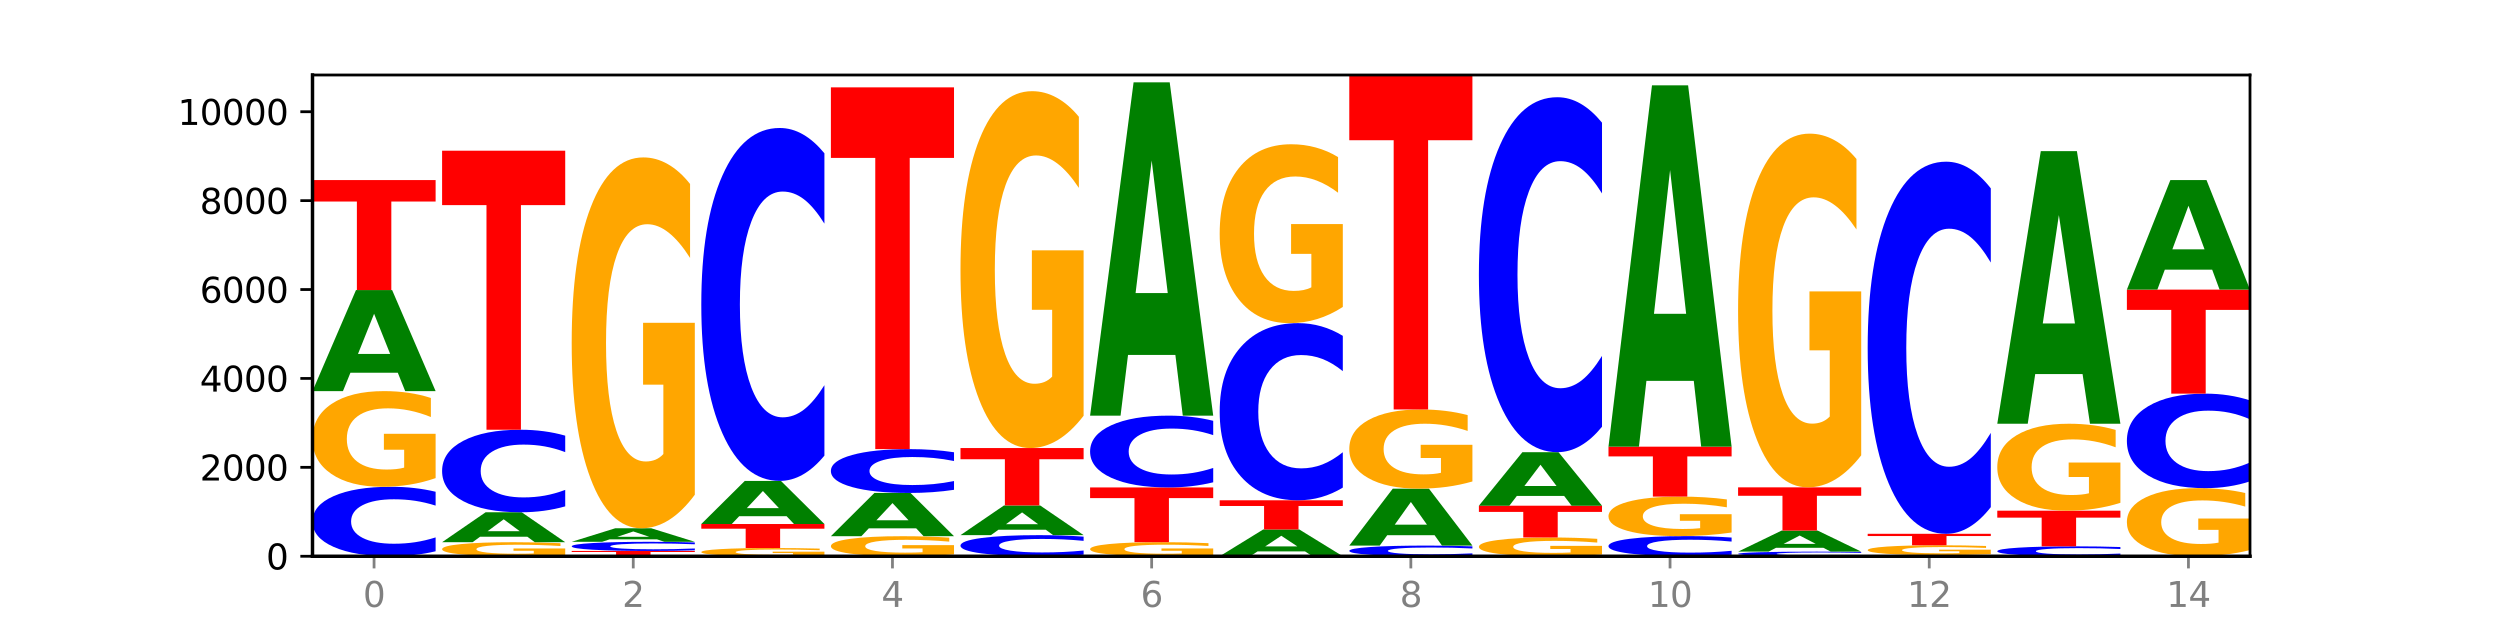 <?xml version="1.0" encoding="utf-8" standalone="no"?>
<!DOCTYPE svg PUBLIC "-//W3C//DTD SVG 1.1//EN"
  "http://www.w3.org/Graphics/SVG/1.1/DTD/svg11.dtd">
<svg xmlns:xlink="http://www.w3.org/1999/xlink" width="720pt" height="180pt" viewBox="0 0 720 180" xmlns="http://www.w3.org/2000/svg" version="1.1">
 <defs>
  <style type="text/css">*{stroke-linejoin: round; stroke-linecap: butt}</style>
 </defs>
 <g id="figure_1">
  <g id="patch_1">
   <path d="M 0 180 
L 720 180 
L 720 0 
L 0 0 
z
" style="fill: #ffffff"/>
  </g>
  <g id="axes_1">
   <g id="patch_2">
    <path d="M 90 160.2 
L 648 160.2 
L 648 21.6 
L 90 21.6 
z
" style="fill: #ffffff"/>
   </g>
   <g id="line2d_1">
    <path d="M 90 160.2 
L 648 160.2 
" clip-path="url(#p0df0dda890)" style="fill: none; stroke: #000000; stroke-width: 0.5; stroke-linecap: square"/>
   </g>
   <g id="patch_3">
    <path d="M 125.458 158.766 
Q 122.492 159.477 119.285 159.836 
Q 116.078 160.2 112.585 160.2 
Q 102.168 160.2 96.084 157.505 
Q 90 154.81 90 150.201 
Q 90 145.576 96.084 142.885 
Q 102.168 140.19 112.585 140.19 
Q 116.078 140.19 119.285 140.553 
Q 122.492 140.913 125.458 141.624 
L 125.458 145.613 
Q 122.465 144.67 119.562 144.232 
Q 116.658 143.794 113.451 143.794 
Q 107.698 143.794 104.401 145.501 
Q 101.114 147.204 101.114 150.201 
Q 101.114 153.185 104.401 154.893 
Q 107.698 156.596 113.451 156.596 
Q 116.658 156.596 119.562 156.157 
Q 122.465 155.715 125.458 154.773 
L 125.458 158.766 
z
" clip-path="url(#p0df0dda890)" style="fill: #0000ff"/>
   </g>
   <g id="patch_4">
    <path d="M 125.458 137.697 
Q 121.882 138.943 118.036 139.569 
Q 114.19 140.19 110.089 140.19 
Q 100.823 140.19 95.412 136.479 
Q 90 132.768 90 126.423 
Q 90 120.003 95.507 116.321 
Q 101.022 112.639 110.614 112.639 
Q 114.309 112.639 117.694 113.139 
Q 121.088 113.635 124.091 114.614 
L 124.091 120.105 
Q 120.992 118.848 117.925 118.227 
Q 114.857 117.601 111.774 117.601 
Q 106.068 117.601 102.977 119.889 
Q 99.886 122.171 99.886 126.423 
Q 99.886 130.634 102.866 132.933 
Q 105.846 135.227 111.329 135.227 
Q 112.823 135.227 114.102 135.096 
Q 115.382 134.959 116.399 134.675 
L 116.399 129.519 
L 110.558 129.519 
L 110.558 124.926 
L 125.458 124.926 
L 125.458 137.697 
z
" clip-path="url(#p0df0dda890)" style="fill: #ffa600"/>
   </g>
   <g id="patch_5">
    <path d="M 114.562 107.338 
L 100.925 107.338 
L 98.772 112.639 
L 90 112.639 
L 102.527 83.539 
L 112.931 83.539 
L 125.458 112.639 
L 116.693 112.639 
L 114.562 107.338 
z
M 103.1 101.937 
L 112.365 101.937 
L 107.74 90.361 
L 103.1 101.937 
z
" clip-path="url(#p0df0dda890)" style="fill: #008000"/>
   </g>
   <g id="patch_6">
    <path d="M 90 51.852 
L 125.458 51.852 
L 125.458 58.032 
L 112.701 58.032 
L 112.701 83.539 
L 102.781 83.539 
L 102.781 58.032 
L 90 58.032 
L 90 51.852 
z
" clip-path="url(#p0df0dda890)" style="fill: #ff0000"/>
   </g>
   <g id="patch_7">
    <path d="M 162.783 159.834 
Q 159.207 160.017 155.36 160.109 
Q 151.514 160.2 147.414 160.2 
Q 138.148 160.2 132.736 159.655 
Q 127.324 159.11 127.324 158.178 
Q 127.324 157.236 132.831 156.695 
Q 138.346 156.154 147.938 156.154 
Q 151.633 156.154 155.019 156.228 
Q 158.412 156.301 161.416 156.444 
L 161.416 157.251 
Q 158.317 157.066 155.249 156.975 
Q 152.182 156.883 149.098 156.883 
Q 143.393 156.883 140.301 157.219 
Q 137.21 157.554 137.21 158.178 
Q 137.21 158.797 140.19 159.134 
Q 143.17 159.471 148.653 159.471 
Q 150.147 159.471 151.427 159.452 
Q 152.706 159.432 153.723 159.39 
L 153.723 158.633 
L 147.883 158.633 
L 147.883 157.959 
L 162.783 157.959 
L 162.783 159.834 
z
" clip-path="url(#p0df0dda890)" style="fill: #ffa600"/>
   </g>
   <g id="patch_8">
    <path d="M 151.886 154.585 
L 138.25 154.585 
L 136.097 156.154 
L 127.324 156.154 
L 139.852 147.538 
L 150.255 147.538 
L 162.783 156.154 
L 154.018 156.154 
L 151.886 154.585 
z
M 140.425 152.986 
L 149.69 152.986 
L 145.064 149.558 
L 140.425 152.986 
z
" clip-path="url(#p0df0dda890)" style="fill: #008000"/>
   </g>
   <g id="patch_9">
    <path d="M 162.783 145.834 
Q 159.817 146.679 156.609 147.106 
Q 153.402 147.538 149.909 147.538 
Q 139.492 147.538 133.408 144.336 
Q 127.324 141.134 127.324 135.659 
Q 127.324 130.163 133.408 126.966 
Q 139.492 123.764 149.909 123.764 
Q 153.402 123.764 156.609 124.196 
Q 159.817 124.623 162.783 125.468 
L 162.783 130.207 
Q 159.79 129.088 156.886 128.567 
Q 153.983 128.046 150.776 128.046 
Q 145.022 128.046 141.726 130.075 
Q 138.438 132.098 138.438 135.659 
Q 138.438 139.204 141.726 141.233 
Q 145.022 143.256 150.776 143.256 
Q 153.983 143.256 156.886 142.735 
Q 159.79 142.21 162.783 141.09 
L 162.783 145.834 
z
" clip-path="url(#p0df0dda890)" style="fill: #0000ff"/>
   </g>
   <g id="patch_10">
    <path d="M 127.324 43.403 
L 162.783 43.403 
L 162.783 59.075 
L 150.026 59.075 
L 150.026 123.764 
L 140.106 123.764 
L 140.106 59.075 
L 127.324 59.075 
L 127.324 43.403 
z
" clip-path="url(#p0df0dda890)" style="fill: #ff0000"/>
   </g>
   <g id="patch_11">
    <path d="M 164.649 158.677 
L 200.107 158.677 
L 200.107 158.974 
L 187.35 158.974 
L 187.35 160.2 
L 177.43 160.2 
L 177.43 158.974 
L 164.649 158.974 
L 164.649 158.677 
z
" clip-path="url(#p0df0dda890)" style="fill: #ff0000"/>
   </g>
   <g id="patch_12">
    <path d="M 200.107 158.487 
Q 197.141 158.581 193.934 158.629 
Q 190.727 158.677 187.233 158.677 
Q 176.817 158.677 170.733 158.321 
Q 164.649 157.966 164.649 157.359 
Q 164.649 156.749 170.733 156.394 
Q 176.817 156.039 187.233 156.039 
Q 190.727 156.039 193.934 156.087 
Q 197.141 156.135 200.107 156.228 
L 200.107 156.754 
Q 197.114 156.63 194.211 156.572 
Q 191.307 156.514 188.1 156.514 
Q 182.347 156.514 179.05 156.739 
Q 175.762 156.964 175.762 157.359 
Q 175.762 157.752 179.05 157.977 
Q 182.347 158.201 188.1 158.201 
Q 191.307 158.201 194.211 158.144 
Q 197.114 158.085 200.107 157.961 
L 200.107 158.487 
z
" clip-path="url(#p0df0dda890)" style="fill: #0000ff"/>
   </g>
   <g id="patch_13">
    <path d="M 189.211 155.33 
L 175.574 155.33 
L 173.421 156.039 
L 164.649 156.039 
L 177.176 152.147 
L 187.58 152.147 
L 200.107 156.039 
L 191.342 156.039 
L 189.211 155.33 
z
M 177.749 154.608 
L 187.014 154.608 
L 182.389 153.06 
L 177.749 154.608 
z
" clip-path="url(#p0df0dda890)" style="fill: #008000"/>
   </g>
   <g id="patch_14">
    <path d="M 200.107 142.483 
Q 196.531 147.315 192.685 149.742 
Q 188.839 152.147 184.738 152.147 
Q 175.472 152.147 170.061 137.762 
Q 164.649 123.376 164.649 98.775 
Q 164.649 73.887 170.156 59.611 
Q 175.671 45.336 185.263 45.336 
Q 188.958 45.336 192.343 47.277 
Q 195.736 49.197 198.74 52.992 
L 198.74 74.284 
Q 195.641 69.408 192.574 67.003 
Q 189.506 64.576 186.423 64.576 
Q 180.717 64.576 177.626 73.445 
Q 174.535 82.293 174.535 98.775 
Q 174.535 115.102 177.515 124.016 
Q 180.495 132.907 185.978 132.907 
Q 187.472 132.907 188.751 132.4 
Q 190.031 131.87 191.048 130.767 
L 191.048 110.777 
L 185.207 110.777 
L 185.207 92.972 
L 200.107 92.972 
L 200.107 142.483 
z
" clip-path="url(#p0df0dda890)" style="fill: #ffa600"/>
   </g>
   <g id="patch_15">
    <path d="M 237.431 159.986 
Q 233.855 160.093 230.009 160.147 
Q 226.163 160.2 222.063 160.2 
Q 212.797 160.2 207.385 159.881 
Q 201.973 159.562 201.973 159.017 
Q 201.973 158.465 207.48 158.148 
Q 212.995 157.832 222.587 157.832 
Q 226.282 157.832 229.668 157.875 
Q 233.061 157.917 236.065 158.001 
L 236.065 158.473 
Q 232.965 158.365 229.898 158.312 
Q 226.831 158.258 223.747 158.258 
Q 218.041 158.258 214.95 158.455 
Q 211.859 158.651 211.859 159.017 
Q 211.859 159.379 214.839 159.576 
Q 217.819 159.773 223.302 159.773 
Q 224.796 159.773 226.076 159.762 
Q 227.355 159.75 228.372 159.726 
L 228.372 159.283 
L 222.531 159.283 
L 222.531 158.888 
L 237.431 158.888 
L 237.431 159.986 
z
" clip-path="url(#p0df0dda890)" style="fill: #ffa600"/>
   </g>
   <g id="patch_16">
    <path d="M 201.973 150.918 
L 237.431 150.918 
L 237.431 152.266 
L 224.675 152.266 
L 224.675 157.832 
L 214.755 157.832 
L 214.755 152.266 
L 201.973 152.266 
L 201.973 150.918 
z
" clip-path="url(#p0df0dda890)" style="fill: #ff0000"/>
   </g>
   <g id="patch_17">
    <path d="M 226.535 148.656 
L 212.899 148.656 
L 210.745 150.918 
L 201.973 150.918 
L 214.501 138.5 
L 224.904 138.5 
L 237.431 150.918 
L 228.667 150.918 
L 226.535 148.656 
z
M 215.073 146.351 
L 224.339 146.351 
L 219.713 141.411 
L 215.073 146.351 
z
" clip-path="url(#p0df0dda890)" style="fill: #008000"/>
   </g>
   <g id="patch_18">
    <path d="M 237.431 131.214 
Q 234.465 134.826 231.258 136.652 
Q 228.051 138.5 224.558 138.5 
Q 214.141 138.5 208.057 124.811 
Q 201.973 111.122 201.973 87.712 
Q 201.973 64.218 208.057 50.55 
Q 214.141 36.861 224.558 36.861 
Q 228.051 36.861 231.258 38.708 
Q 234.465 40.535 237.431 44.146 
L 237.431 64.407 
Q 234.439 59.62 231.535 57.394 
Q 228.632 55.169 225.424 55.169 
Q 219.671 55.169 216.375 63.84 
Q 213.087 72.49 213.087 87.712 
Q 213.087 102.87 216.375 111.542 
Q 219.671 120.192 225.424 120.192 
Q 228.632 120.192 231.535 117.966 
Q 234.439 115.72 237.431 110.933 
L 237.431 131.214 
z
" clip-path="url(#p0df0dda890)" style="fill: #0000ff"/>
   </g>
   <g id="patch_19">
    <path d="M 274.756 159.678 
Q 271.18 159.939 267.334 160.07 
Q 263.487 160.2 259.387 160.2 
Q 250.121 160.2 244.709 159.422 
Q 239.298 158.645 239.298 157.315 
Q 239.298 155.969 244.805 155.198 
Q 250.32 154.426 259.911 154.426 
Q 263.607 154.426 266.992 154.531 
Q 270.385 154.635 273.389 154.84 
L 273.389 155.991 
Q 270.29 155.727 267.222 155.597 
Q 264.155 155.466 261.072 155.466 
Q 255.366 155.466 252.275 155.946 
Q 249.183 156.424 249.183 157.315 
Q 249.183 158.197 252.163 158.679 
Q 255.143 159.16 260.627 159.16 
Q 262.121 159.16 263.4 159.133 
Q 264.679 159.104 265.697 159.044 
L 265.697 157.964 
L 259.856 157.964 
L 259.856 157.001 
L 274.756 157.001 
L 274.756 159.678 
z
" clip-path="url(#p0df0dda890)" style="fill: #ffa600"/>
   </g>
   <g id="patch_20">
    <path d="M 263.86 152.157 
L 250.223 152.157 
L 248.07 154.426 
L 239.298 154.426 
L 251.825 141.969 
L 262.228 141.969 
L 274.756 154.426 
L 265.991 154.426 
L 263.86 152.157 
z
M 252.398 149.845 
L 261.663 149.845 
L 257.038 144.89 
L 252.398 149.845 
z
" clip-path="url(#p0df0dda890)" style="fill: #008000"/>
   </g>
   <g id="patch_21">
    <path d="M 274.756 141.064 
Q 271.79 141.513 268.583 141.74 
Q 265.375 141.969 261.882 141.969 
Q 251.465 141.969 245.382 140.269 
Q 239.298 138.569 239.298 135.661 
Q 239.298 132.744 245.382 131.046 
Q 251.465 129.346 261.882 129.346 
Q 265.375 129.346 268.583 129.575 
Q 271.79 129.802 274.756 130.251 
L 274.756 132.767 
Q 271.763 132.173 268.86 131.896 
Q 265.956 131.62 262.749 131.62 
Q 256.995 131.62 253.699 132.697 
Q 250.411 133.771 250.411 135.661 
Q 250.411 137.544 253.699 138.621 
Q 256.995 139.695 262.749 139.695 
Q 265.956 139.695 268.86 139.419 
Q 271.763 139.14 274.756 138.545 
L 274.756 141.064 
z
" clip-path="url(#p0df0dda890)" style="fill: #0000ff"/>
   </g>
   <g id="patch_22">
    <path d="M 239.298 25.159 
L 274.756 25.159 
L 274.756 45.478 
L 261.999 45.478 
L 261.999 129.346 
L 252.079 129.346 
L 252.079 45.478 
L 239.298 45.478 
L 239.298 25.159 
z
" clip-path="url(#p0df0dda890)" style="fill: #ff0000"/>
   </g>
   <g id="patch_23">
    <path d="M 312.08 159.764 
Q 309.114 159.98 305.907 160.089 
Q 302.7 160.2 299.207 160.2 
Q 288.79 160.2 282.706 159.381 
Q 276.622 158.562 276.622 157.161 
Q 276.622 155.756 282.706 154.938 
Q 288.79 154.119 299.207 154.119 
Q 302.7 154.119 305.907 154.229 
Q 309.114 154.339 312.08 154.555 
L 312.08 155.767 
Q 309.087 155.481 306.184 155.347 
Q 303.28 155.214 300.073 155.214 
Q 294.32 155.214 291.023 155.733 
Q 287.736 156.251 287.736 157.161 
Q 287.736 158.068 291.023 158.587 
Q 294.32 159.105 300.073 159.105 
Q 303.28 159.105 306.184 158.971 
Q 309.087 158.837 312.08 158.551 
L 312.08 159.764 
z
" clip-path="url(#p0df0dda890)" style="fill: #0000ff"/>
   </g>
   <g id="patch_24">
    <path d="M 301.184 152.561 
L 287.547 152.561 
L 285.394 154.119 
L 276.622 154.119 
L 289.15 145.567 
L 299.553 145.567 
L 312.08 154.119 
L 303.315 154.119 
L 301.184 152.561 
z
M 289.722 150.974 
L 298.987 150.974 
L 294.362 147.572 
L 289.722 150.974 
z
" clip-path="url(#p0df0dda890)" style="fill: #008000"/>
   </g>
   <g id="patch_25">
    <path d="M 276.622 129.039 
L 312.08 129.039 
L 312.08 132.262 
L 299.324 132.262 
L 299.324 145.567 
L 289.404 145.567 
L 289.404 132.262 
L 276.622 132.262 
L 276.622 129.039 
z
" clip-path="url(#p0df0dda890)" style="fill: #ff0000"/>
   </g>
   <g id="patch_26">
    <path d="M 312.08 119.74 
Q 308.504 124.389 304.658 126.725 
Q 300.812 129.039 296.711 129.039 
Q 287.445 129.039 282.034 115.196 
Q 276.622 101.354 276.622 77.681 
Q 276.622 53.733 282.129 39.996 
Q 287.644 26.26 297.236 26.26 
Q 300.931 26.26 304.316 28.128 
Q 307.71 29.976 310.713 33.627 
L 310.713 54.115 
Q 307.614 49.423 304.547 47.109 
Q 301.479 44.773 298.396 44.773 
Q 292.69 44.773 289.599 53.308 
Q 286.508 61.822 286.508 77.681 
Q 286.508 93.392 289.488 101.969 
Q 292.468 110.525 297.951 110.525 
Q 299.445 110.525 300.724 110.037 
Q 302.004 109.528 303.021 108.466 
L 303.021 89.231 
L 297.18 89.231 
L 297.18 72.098 
L 312.08 72.098 
L 312.08 119.74 
z
" clip-path="url(#p0df0dda890)" style="fill: #ffa600"/>
   </g>
   <g id="patch_27">
    <path d="M 349.405 159.833 
Q 345.829 160.016 341.982 160.109 
Q 338.136 160.2 334.036 160.2 
Q 324.77 160.2 319.358 159.653 
Q 313.946 159.107 313.946 158.172 
Q 313.946 157.226 319.454 156.684 
Q 324.969 156.142 334.56 156.142 
Q 338.255 156.142 341.641 156.215 
Q 345.034 156.288 348.038 156.433 
L 348.038 157.242 
Q 344.939 157.056 341.871 156.965 
Q 338.804 156.873 335.72 156.873 
Q 330.015 156.873 326.923 157.21 
Q 323.832 157.546 323.832 158.172 
Q 323.832 158.792 326.812 159.131 
Q 329.792 159.469 335.275 159.469 
Q 336.769 159.469 338.049 159.45 
Q 339.328 159.43 340.345 159.388 
L 340.345 158.628 
L 334.505 158.628 
L 334.505 157.952 
L 349.405 157.952 
L 349.405 159.833 
z
" clip-path="url(#p0df0dda890)" style="fill: #ffa600"/>
   </g>
   <g id="patch_28">
    <path d="M 313.946 140.382 
L 349.405 140.382 
L 349.405 143.455 
L 336.648 143.455 
L 336.648 156.142 
L 326.728 156.142 
L 326.728 143.455 
L 313.946 143.455 
L 313.946 140.382 
z
" clip-path="url(#p0df0dda890)" style="fill: #ff0000"/>
   </g>
   <g id="patch_29">
    <path d="M 349.405 138.9 
Q 346.439 139.634 343.231 140.006 
Q 340.024 140.382 336.531 140.382 
Q 326.114 140.382 320.03 137.597 
Q 313.946 134.812 313.946 130.05 
Q 313.946 125.271 320.03 122.49 
Q 326.114 119.706 336.531 119.706 
Q 340.024 119.706 343.231 120.082 
Q 346.439 120.453 349.405 121.188 
L 349.405 125.309 
Q 346.412 124.335 343.508 123.883 
Q 340.605 123.43 337.398 123.43 
Q 331.644 123.43 328.348 125.194 
Q 325.06 126.954 325.06 130.05 
Q 325.06 133.134 328.348 134.898 
Q 331.644 136.657 337.398 136.657 
Q 340.605 136.657 343.508 136.205 
Q 346.412 135.748 349.405 134.774 
L 349.405 138.9 
z
" clip-path="url(#p0df0dda890)" style="fill: #0000ff"/>
   </g>
   <g id="patch_30">
    <path d="M 338.508 102.219 
L 324.872 102.219 
L 322.719 119.706 
L 313.946 119.706 
L 326.474 23.712 
L 336.877 23.712 
L 349.405 119.706 
L 340.64 119.706 
L 338.508 102.219 
z
M 327.047 84.403 
L 336.312 84.403 
L 331.686 46.219 
L 327.047 84.403 
z
" clip-path="url(#p0df0dda890)" style="fill: #008000"/>
   </g>
   <g id="patch_31">
    <path d="M 375.833 158.796 
L 362.196 158.796 
L 360.043 160.2 
L 351.271 160.2 
L 363.798 152.493 
L 374.202 152.493 
L 386.729 160.2 
L 377.964 160.2 
L 375.833 158.796 
z
M 364.371 157.366 
L 373.636 157.366 
L 369.011 154.3 
L 364.371 157.366 
z
" clip-path="url(#p0df0dda890)" style="fill: #008000"/>
   </g>
   <g id="patch_32">
    <path d="M 351.271 144.082 
L 386.729 144.082 
L 386.729 145.722 
L 373.972 145.722 
L 373.972 152.493 
L 364.052 152.493 
L 364.052 145.722 
L 351.271 145.722 
L 351.271 144.082 
z
" clip-path="url(#p0df0dda890)" style="fill: #ff0000"/>
   </g>
   <g id="patch_33">
    <path d="M 386.729 140.425 
Q 383.763 142.237 380.556 143.154 
Q 377.349 144.082 373.856 144.082 
Q 363.439 144.082 357.355 137.21 
Q 351.271 130.339 351.271 118.588 
Q 351.271 106.796 357.355 99.935 
Q 363.439 93.064 373.856 93.064 
Q 377.349 93.064 380.556 93.991 
Q 383.763 94.908 386.729 96.721 
L 386.729 106.89 
Q 383.736 104.488 380.833 103.371 
Q 377.929 102.253 374.722 102.253 
Q 368.969 102.253 365.672 106.606 
Q 362.385 110.948 362.385 118.588 
Q 362.385 126.197 365.672 130.55 
Q 368.969 134.892 374.722 134.892 
Q 377.929 134.892 380.833 133.775 
Q 383.736 132.647 386.729 130.244 
L 386.729 140.425 
z
" clip-path="url(#p0df0dda890)" style="fill: #0000ff"/>
   </g>
   <g id="patch_34">
    <path d="M 386.729 88.402 
Q 383.153 90.733 379.307 91.904 
Q 375.461 93.064 371.36 93.064 
Q 362.094 93.064 356.683 86.125 
Q 351.271 79.187 351.271 67.321 
Q 351.271 55.317 356.778 48.432 
Q 362.293 41.546 371.885 41.546 
Q 375.58 41.546 378.965 42.483 
Q 382.358 43.409 385.362 45.239 
L 385.362 55.508 
Q 382.263 53.157 379.196 51.997 
Q 376.128 50.826 373.045 50.826 
Q 367.339 50.826 364.248 55.104 
Q 361.157 59.371 361.157 67.321 
Q 361.157 75.196 364.137 79.495 
Q 367.117 83.784 372.6 83.784 
Q 374.094 83.784 375.373 83.539 
Q 376.653 83.284 377.67 82.752 
L 377.67 73.11 
L 371.829 73.11 
L 371.829 64.522 
L 386.729 64.522 
L 386.729 88.402 
z
" clip-path="url(#p0df0dda890)" style="fill: #ffa600"/>
   </g>
   <g id="patch_35">
    <path d="M 424.054 159.98 
Q 421.087 160.089 417.88 160.144 
Q 414.673 160.2 411.18 160.2 
Q 400.763 160.2 394.679 159.786 
Q 388.595 159.372 388.595 158.665 
Q 388.595 157.954 394.679 157.541 
Q 400.763 157.127 411.18 157.127 
Q 414.673 157.127 417.88 157.183 
Q 421.087 157.238 424.054 157.348 
L 424.054 157.96 
Q 421.061 157.815 418.157 157.748 
Q 415.254 157.681 412.047 157.681 
Q 406.293 157.681 402.997 157.943 
Q 399.709 158.204 399.709 158.665 
Q 399.709 159.123 402.997 159.385 
Q 406.293 159.647 412.047 159.647 
Q 415.254 159.647 418.157 159.579 
Q 421.061 159.511 424.054 159.367 
L 424.054 159.98 
z
" clip-path="url(#p0df0dda890)" style="fill: #0000ff"/>
   </g>
   <g id="patch_36">
    <path d="M 413.157 154.14 
L 399.521 154.14 
L 397.367 157.127 
L 388.595 157.127 
L 401.123 140.727 
L 411.526 140.727 
L 424.054 157.127 
L 415.289 157.127 
L 413.157 154.14 
z
M 401.695 151.096 
L 410.961 151.096 
L 406.335 144.573 
L 401.695 151.096 
z
" clip-path="url(#p0df0dda890)" style="fill: #008000"/>
   </g>
   <g id="patch_37">
    <path d="M 424.054 138.664 
Q 420.477 139.696 416.631 140.214 
Q 412.785 140.727 408.685 140.727 
Q 399.419 140.727 394.007 137.656 
Q 388.595 134.585 388.595 129.334 
Q 388.595 124.021 394.102 120.973 
Q 399.617 117.926 409.209 117.926 
Q 412.904 117.926 416.29 118.341 
Q 419.683 118.75 422.687 119.56 
L 422.687 124.106 
Q 419.587 123.065 416.52 122.551 
Q 413.453 122.033 410.369 122.033 
Q 404.664 122.033 401.572 123.927 
Q 398.481 125.815 398.481 129.334 
Q 398.481 132.819 401.461 134.722 
Q 404.441 136.62 409.924 136.62 
Q 411.418 136.62 412.698 136.512 
Q 413.977 136.399 414.994 136.163 
L 414.994 131.896 
L 409.153 131.896 
L 409.153 128.095 
L 424.054 128.095 
L 424.054 138.664 
z
" clip-path="url(#p0df0dda890)" style="fill: #ffa600"/>
   </g>
   <g id="patch_38">
    <path d="M 388.595 21.6 
L 424.054 21.6 
L 424.054 40.386 
L 411.297 40.386 
L 411.297 117.926 
L 401.377 117.926 
L 401.377 40.386 
L 388.595 40.386 
L 388.595 21.6 
z
" clip-path="url(#p0df0dda890)" style="fill: #ff0000"/>
   </g>
   <g id="patch_39">
    <path d="M 461.378 159.711 
Q 457.802 159.956 453.956 160.078 
Q 450.11 160.2 446.009 160.2 
Q 436.743 160.2 431.331 159.472 
Q 425.92 158.745 425.92 157.5 
Q 425.92 156.241 431.427 155.519 
Q 436.942 154.797 446.533 154.797 
Q 450.229 154.797 453.614 154.896 
Q 457.007 154.993 460.011 155.185 
L 460.011 156.262 
Q 456.912 156.015 453.844 155.893 
Q 450.777 155.771 447.694 155.771 
Q 441.988 155.771 438.897 156.219 
Q 435.805 156.667 435.805 157.5 
Q 435.805 158.326 438.785 158.777 
Q 441.765 159.227 447.249 159.227 
Q 448.743 159.227 450.022 159.201 
Q 451.302 159.174 452.319 159.119 
L 452.319 158.107 
L 446.478 158.107 
L 446.478 157.207 
L 461.378 157.207 
L 461.378 159.711 
z
" clip-path="url(#p0df0dda890)" style="fill: #ffa600"/>
   </g>
   <g id="patch_40">
    <path d="M 425.92 145.644 
L 461.378 145.644 
L 461.378 147.429 
L 448.621 147.429 
L 448.621 154.797 
L 438.701 154.797 
L 438.701 147.429 
L 425.92 147.429 
L 425.92 145.644 
z
" clip-path="url(#p0df0dda890)" style="fill: #ff0000"/>
   </g>
   <g id="patch_41">
    <path d="M 450.482 142.836 
L 436.845 142.836 
L 434.692 145.644 
L 425.92 145.644 
L 438.447 130.229 
L 448.85 130.229 
L 461.378 145.644 
L 452.613 145.644 
L 450.482 142.836 
z
M 439.02 139.975 
L 448.285 139.975 
L 443.66 133.843 
L 439.02 139.975 
z
" clip-path="url(#p0df0dda890)" style="fill: #008000"/>
   </g>
   <g id="patch_42">
    <path d="M 461.378 122.902 
Q 458.412 126.534 455.205 128.371 
Q 451.997 130.229 448.504 130.229 
Q 438.088 130.229 432.004 116.461 
Q 425.92 102.693 425.92 79.147 
Q 425.92 55.517 432.004 41.77 
Q 438.088 28.001 448.504 28.001 
Q 451.997 28.001 455.205 29.86 
Q 458.412 31.697 461.378 35.329 
L 461.378 55.707 
Q 458.385 50.892 455.482 48.654 
Q 452.578 46.415 449.371 46.415 
Q 443.618 46.415 440.321 55.137 
Q 437.033 63.837 437.033 79.147 
Q 437.033 94.394 440.321 103.115 
Q 443.618 111.815 449.371 111.815 
Q 452.578 111.815 455.482 109.577 
Q 458.385 107.317 461.378 102.503 
L 461.378 122.902 
z
" clip-path="url(#p0df0dda890)" style="fill: #0000ff"/>
   </g>
   <g id="patch_43">
    <path d="M 498.702 159.784 
Q 495.736 159.99 492.529 160.095 
Q 489.322 160.2 485.829 160.2 
Q 475.412 160.2 469.328 159.419 
Q 463.244 158.638 463.244 157.302 
Q 463.244 155.961 469.328 155.182 
Q 475.412 154.4 485.829 154.4 
Q 489.322 154.4 492.529 154.506 
Q 495.736 154.61 498.702 154.816 
L 498.702 155.972 
Q 495.71 155.699 492.806 155.572 
Q 489.903 155.445 486.695 155.445 
Q 480.942 155.445 477.645 155.94 
Q 474.358 156.433 474.358 157.302 
Q 474.358 158.167 477.645 158.662 
Q 480.942 159.155 486.695 159.155 
Q 489.903 159.155 492.806 159.028 
Q 495.71 158.9 498.702 158.627 
L 498.702 159.784 
z
" clip-path="url(#p0df0dda890)" style="fill: #0000ff"/>
   </g>
   <g id="patch_44">
    <path d="M 498.702 153.371 
Q 495.126 153.886 491.28 154.144 
Q 487.434 154.4 483.333 154.4 
Q 474.068 154.4 468.656 152.868 
Q 463.244 151.335 463.244 148.713 
Q 463.244 146.061 468.751 144.54 
Q 474.266 143.019 483.858 143.019 
Q 487.553 143.019 490.938 143.226 
Q 494.332 143.43 497.336 143.835 
L 497.336 146.104 
Q 494.236 145.584 491.169 145.328 
Q 488.101 145.069 485.018 145.069 
Q 479.312 145.069 476.221 146.014 
Q 473.13 146.957 473.13 148.713 
Q 473.13 150.453 476.11 151.403 
Q 479.09 152.35 484.573 152.35 
Q 486.067 152.35 487.347 152.296 
Q 488.626 152.24 489.643 152.122 
L 489.643 149.992 
L 483.802 149.992 
L 483.802 148.095 
L 498.702 148.095 
L 498.702 153.371 
z
" clip-path="url(#p0df0dda890)" style="fill: #ffa600"/>
   </g>
   <g id="patch_45">
    <path d="M 463.244 128.642 
L 498.702 128.642 
L 498.702 131.446 
L 485.946 131.446 
L 485.946 143.019 
L 476.026 143.019 
L 476.026 131.446 
L 463.244 131.446 
L 463.244 128.642 
z
" clip-path="url(#p0df0dda890)" style="fill: #ff0000"/>
   </g>
   <g id="patch_46">
    <path d="M 487.806 109.686 
L 474.169 109.686 
L 472.016 128.642 
L 463.244 128.642 
L 475.772 24.583 
L 486.175 24.583 
L 498.702 128.642 
L 489.937 128.642 
L 487.806 109.686 
z
M 476.344 90.372 
L 485.609 90.372 
L 480.984 48.981 
L 476.344 90.372 
z
" clip-path="url(#p0df0dda890)" style="fill: #008000"/>
   </g>
   <g id="patch_47">
    <path d="M 536.027 160.105 
Q 533.061 160.152 529.854 160.176 
Q 526.646 160.2 523.153 160.2 
Q 512.736 160.2 506.652 160.021 
Q 500.569 159.841 500.569 159.535 
Q 500.569 159.227 506.652 159.048 
Q 512.736 158.869 523.153 158.869 
Q 526.646 158.869 529.854 158.893 
Q 533.061 158.917 536.027 158.964 
L 536.027 159.229 
Q 533.034 159.167 530.13 159.138 
Q 527.227 159.108 524.02 159.108 
Q 518.266 159.108 514.97 159.222 
Q 511.682 159.335 511.682 159.535 
Q 511.682 159.733 514.97 159.847 
Q 518.266 159.96 524.02 159.96 
Q 527.227 159.96 530.13 159.931 
Q 533.034 159.902 536.027 159.839 
L 536.027 160.105 
z
" clip-path="url(#p0df0dda890)" style="fill: #0000ff"/>
   </g>
   <g id="patch_48">
    <path d="M 525.13 157.765 
L 511.494 157.765 
L 509.341 158.869 
L 500.569 158.869 
L 513.096 152.813 
L 523.499 152.813 
L 536.027 158.869 
L 527.262 158.869 
L 525.13 157.765 
z
M 513.669 156.641 
L 522.934 156.641 
L 518.309 154.233 
L 513.669 156.641 
z
" clip-path="url(#p0df0dda890)" style="fill: #008000"/>
   </g>
   <g id="patch_49">
    <path d="M 500.569 140.356 
L 536.027 140.356 
L 536.027 142.786 
L 523.27 142.786 
L 523.27 152.813 
L 513.35 152.813 
L 513.35 142.786 
L 500.569 142.786 
L 500.569 140.356 
z
" clip-path="url(#p0df0dda890)" style="fill: #ff0000"/>
   </g>
   <g id="patch_50">
    <path d="M 536.027 131.139 
Q 532.451 135.748 528.605 138.062 
Q 524.758 140.356 520.658 140.356 
Q 511.392 140.356 505.98 126.636 
Q 500.569 112.916 500.569 89.453 
Q 500.569 65.716 506.076 52.101 
Q 511.591 38.487 521.182 38.487 
Q 524.878 38.487 528.263 40.338 
Q 531.656 42.169 534.66 45.788 
L 534.66 66.095 
Q 531.561 61.445 528.493 59.151 
Q 525.426 56.836 522.343 56.836 
Q 516.637 56.836 513.546 65.295 
Q 510.454 73.734 510.454 89.453 
Q 510.454 105.025 513.434 113.526 
Q 516.414 122.007 521.898 122.007 
Q 523.391 122.007 524.671 121.523 
Q 525.95 121.018 526.968 119.965 
L 526.968 100.9 
L 521.127 100.9 
L 521.127 83.919 
L 536.027 83.919 
L 536.027 131.139 
z
" clip-path="url(#p0df0dda890)" style="fill: #ffa600"/>
   </g>
   <g id="patch_51">
    <path d="M 562.455 160.139 
L 548.818 160.139 
L 546.665 160.2 
L 537.893 160.2 
L 550.42 159.867 
L 560.824 159.867 
L 573.351 160.2 
L 564.586 160.2 
L 562.455 160.139 
z
M 550.993 160.078 
L 560.258 160.078 
L 555.633 159.945 
L 550.993 160.078 
z
" clip-path="url(#p0df0dda890)" style="fill: #008000"/>
   </g>
   <g id="patch_52">
    <path d="M 573.351 159.611 
Q 569.775 159.739 565.929 159.803 
Q 562.083 159.867 557.982 159.867 
Q 548.716 159.867 543.305 159.486 
Q 537.893 159.105 537.893 158.453 
Q 537.893 157.794 543.4 157.416 
Q 548.915 157.038 558.507 157.038 
Q 562.202 157.038 565.587 157.089 
Q 568.98 157.14 571.984 157.241 
L 571.984 157.805 
Q 568.885 157.675 565.818 157.612 
Q 562.75 157.547 559.667 157.547 
Q 553.961 157.547 550.87 157.782 
Q 547.779 158.017 547.779 158.453 
Q 547.779 158.886 550.759 159.122 
Q 553.739 159.357 559.222 159.357 
Q 560.716 159.357 561.995 159.344 
Q 563.275 159.33 564.292 159.301 
L 564.292 158.771 
L 558.451 158.771 
L 558.451 158.3 
L 573.351 158.3 
L 573.351 159.611 
z
" clip-path="url(#p0df0dda890)" style="fill: #ffa600"/>
   </g>
   <g id="patch_53">
    <path d="M 537.893 153.735 
L 573.351 153.735 
L 573.351 154.379 
L 560.594 154.379 
L 560.594 157.038 
L 550.674 157.038 
L 550.674 154.379 
L 537.893 154.379 
L 537.893 153.735 
z
" clip-path="url(#p0df0dda890)" style="fill: #ff0000"/>
   </g>
   <g id="patch_54">
    <path d="M 573.351 146.053 
Q 570.385 149.861 567.178 151.787 
Q 563.971 153.735 560.478 153.735 
Q 550.061 153.735 543.977 139.301 
Q 537.893 124.867 537.893 100.183 
Q 537.893 75.411 543.977 60.999 
Q 550.061 46.565 560.478 46.565 
Q 563.971 46.565 567.178 48.513 
Q 570.385 50.439 573.351 54.247 
L 573.351 75.61 
Q 570.358 70.562 567.455 68.216 
Q 564.551 65.869 561.344 65.869 
Q 555.591 65.869 552.294 75.012 
Q 549.007 84.133 549.007 100.183 
Q 549.007 116.167 552.294 125.31 
Q 555.591 134.43 561.344 134.43 
Q 564.551 134.43 567.455 132.084 
Q 570.358 129.715 573.351 124.668 
L 573.351 146.053 
z
" clip-path="url(#p0df0dda890)" style="fill: #0000ff"/>
   </g>
   <g id="patch_55">
    <path d="M 610.676 159.995 
Q 607.71 160.097 604.502 160.148 
Q 601.295 160.2 597.802 160.2 
Q 587.385 160.2 581.301 159.815 
Q 575.217 159.431 575.217 158.773 
Q 575.217 158.113 581.301 157.73 
Q 587.385 157.345 597.802 157.345 
Q 601.295 157.345 604.502 157.397 
Q 607.71 157.448 610.676 157.55 
L 610.676 158.119 
Q 607.683 157.984 604.779 157.922 
Q 601.876 157.859 598.669 157.859 
Q 592.915 157.859 589.619 158.103 
Q 586.331 158.346 586.331 158.773 
Q 586.331 159.199 589.619 159.443 
Q 592.915 159.686 598.669 159.686 
Q 601.876 159.686 604.779 159.623 
Q 607.683 159.56 610.676 159.426 
L 610.676 159.995 
z
" clip-path="url(#p0df0dda890)" style="fill: #0000ff"/>
   </g>
   <g id="patch_56">
    <path d="M 575.217 147.077 
L 610.676 147.077 
L 610.676 149.08 
L 597.919 149.08 
L 597.919 157.345 
L 587.999 157.345 
L 587.999 149.08 
L 575.217 149.08 
L 575.217 147.077 
z
" clip-path="url(#p0df0dda890)" style="fill: #ff0000"/>
   </g>
   <g id="patch_57">
    <path d="M 610.676 144.812 
Q 607.1 145.945 603.253 146.514 
Q 599.407 147.077 595.307 147.077 
Q 586.041 147.077 580.629 143.705 
Q 575.217 140.332 575.217 134.564 
Q 575.217 128.729 580.724 125.383 
Q 586.239 122.036 595.831 122.036 
Q 599.526 122.036 602.912 122.491 
Q 606.305 122.941 609.309 123.831 
L 609.309 128.822 
Q 606.21 127.679 603.142 127.115 
Q 600.075 126.546 596.991 126.546 
Q 591.286 126.546 588.194 128.626 
Q 585.103 130.7 585.103 134.564 
Q 585.103 138.392 588.083 140.482 
Q 591.063 142.567 596.546 142.567 
Q 598.04 142.567 599.32 142.448 
Q 600.599 142.324 601.616 142.065 
L 601.616 137.378 
L 595.776 137.378 
L 595.776 133.204 
L 610.676 133.204 
L 610.676 144.812 
z
" clip-path="url(#p0df0dda890)" style="fill: #ffa600"/>
   </g>
   <g id="patch_58">
    <path d="M 599.779 107.735 
L 586.143 107.735 
L 583.99 122.036 
L 575.217 122.036 
L 587.745 43.531 
L 598.148 43.531 
L 610.676 122.036 
L 601.911 122.036 
L 599.779 107.735 
z
M 588.318 93.164 
L 597.583 93.164 
L 592.957 61.937 
L 588.318 93.164 
z
" clip-path="url(#p0df0dda890)" style="fill: #008000"/>
   </g>
   <g id="patch_59">
    <path d="M 648 158.425 
Q 644.424 159.313 640.578 159.758 
Q 636.732 160.2 632.631 160.2 
Q 623.365 160.2 617.954 157.558 
Q 612.542 154.917 612.542 150.399 
Q 612.542 145.829 618.049 143.208 
Q 623.564 140.587 633.156 140.587 
Q 636.851 140.587 640.236 140.943 
Q 643.629 141.296 646.633 141.992 
L 646.633 145.902 
Q 643.534 145.007 640.467 144.565 
Q 637.399 144.119 634.316 144.119 
Q 628.61 144.119 625.519 145.748 
Q 622.428 147.373 622.428 150.399 
Q 622.428 153.397 625.408 155.034 
Q 628.388 156.667 633.871 156.667 
Q 635.365 156.667 636.644 156.574 
Q 637.924 156.477 638.941 156.274 
L 638.941 152.603 
L 633.1 152.603 
L 633.1 149.334 
L 648 149.334 
L 648 158.425 
z
" clip-path="url(#p0df0dda890)" style="fill: #ffa600"/>
   </g>
   <g id="patch_60">
    <path d="M 648 138.636 
Q 645.034 139.603 641.827 140.092 
Q 638.62 140.587 635.126 140.587 
Q 624.71 140.587 618.626 136.921 
Q 612.542 133.255 612.542 126.986 
Q 612.542 120.694 618.626 117.034 
Q 624.71 113.368 635.126 113.368 
Q 638.62 113.368 641.827 113.863 
Q 645.034 114.352 648 115.319 
L 648 120.745 
Q 645.007 119.463 642.104 118.867 
Q 639.2 118.271 635.993 118.271 
Q 630.24 118.271 626.943 120.593 
Q 623.655 122.91 623.655 126.986 
Q 623.655 131.045 626.943 133.367 
Q 630.24 135.684 635.993 135.684 
Q 639.2 135.684 642.104 135.088 
Q 645.007 134.486 648 133.204 
L 648 138.636 
z
" clip-path="url(#p0df0dda890)" style="fill: #0000ff"/>
   </g>
   <g id="patch_61">
    <path d="M 612.542 83.411 
L 648 83.411 
L 648 89.253 
L 635.243 89.253 
L 635.243 113.368 
L 625.323 113.368 
L 625.323 89.253 
L 612.542 89.253 
L 612.542 83.411 
z
" clip-path="url(#p0df0dda890)" style="fill: #ff0000"/>
   </g>
   <g id="patch_62">
    <path d="M 637.104 77.662 
L 623.467 77.662 
L 621.314 83.411 
L 612.542 83.411 
L 625.069 51.852 
L 635.473 51.852 
L 648 83.411 
L 639.235 83.411 
L 637.104 77.662 
z
M 625.642 71.804 
L 634.907 71.804 
L 630.282 59.252 
L 625.642 71.804 
z
" clip-path="url(#p0df0dda890)" style="fill: #008000"/>
   </g>
   <g id="matplotlib.axis_1">
    <g id="xtick_1">
     <g id="line2d_2">
      <defs>
       <path id="m2e37356747" d="M 0 0 
L 0 3.5 
" style="stroke: #808080; stroke-width: 0.8"/>
      </defs>
      <g>
       <use xlink:href="#m2e37356747" x="107.729" y="160.2" style="fill: #808080; stroke: #808080; stroke-width: 0.8"/>
      </g>
     </g>
     <g id="text_1">
      <!-- 0 -->
      <g style="fill: #808080" transform="translate(104.548 174.798) scale(0.1 -0.1)">
       <defs>
        <path id="DejaVuSans-30" d="M 2034 4250 
Q 1547 4250 1301 3770 
Q 1056 3291 1056 2328 
Q 1056 1369 1301 889 
Q 1547 409 2034 409 
Q 2525 409 2770 889 
Q 3016 1369 3016 2328 
Q 3016 3291 2770 3770 
Q 2525 4250 2034 4250 
z
M 2034 4750 
Q 2819 4750 3233 4129 
Q 3647 3509 3647 2328 
Q 3647 1150 3233 529 
Q 2819 -91 2034 -91 
Q 1250 -91 836 529 
Q 422 1150 422 2328 
Q 422 3509 836 4129 
Q 1250 4750 2034 4750 
z
" transform="scale(0.016)"/>
       </defs>
       <use xlink:href="#DejaVuSans-30"/>
      </g>
     </g>
    </g>
    <g id="xtick_2">
     <g id="line2d_3">
      <g>
       <use xlink:href="#m2e37356747" x="182.378" y="160.2" style="fill: #808080; stroke: #808080; stroke-width: 0.8"/>
      </g>
     </g>
     <g id="text_2">
      <!-- 2 -->
      <g style="fill: #808080" transform="translate(179.197 174.798) scale(0.1 -0.1)">
       <defs>
        <path id="DejaVuSans-32" d="M 1228 531 
L 3431 531 
L 3431 0 
L 469 0 
L 469 531 
Q 828 903 1448 1529 
Q 2069 2156 2228 2338 
Q 2531 2678 2651 2914 
Q 2772 3150 2772 3378 
Q 2772 3750 2511 3984 
Q 2250 4219 1831 4219 
Q 1534 4219 1204 4116 
Q 875 4013 500 3803 
L 500 4441 
Q 881 4594 1212 4672 
Q 1544 4750 1819 4750 
Q 2544 4750 2975 4387 
Q 3406 4025 3406 3419 
Q 3406 3131 3298 2873 
Q 3191 2616 2906 2266 
Q 2828 2175 2409 1742 
Q 1991 1309 1228 531 
z
" transform="scale(0.016)"/>
       </defs>
       <use xlink:href="#DejaVuSans-32"/>
      </g>
     </g>
    </g>
    <g id="xtick_3">
     <g id="line2d_4">
      <g>
       <use xlink:href="#m2e37356747" x="257.027" y="160.2" style="fill: #808080; stroke: #808080; stroke-width: 0.8"/>
      </g>
     </g>
     <g id="text_3">
      <!-- 4 -->
      <g style="fill: #808080" transform="translate(253.846 174.798) scale(0.1 -0.1)">
       <defs>
        <path id="DejaVuSans-34" d="M 2419 4116 
L 825 1625 
L 2419 1625 
L 2419 4116 
z
M 2253 4666 
L 3047 4666 
L 3047 1625 
L 3713 1625 
L 3713 1100 
L 3047 1100 
L 3047 0 
L 2419 0 
L 2419 1100 
L 313 1100 
L 313 1709 
L 2253 4666 
z
" transform="scale(0.016)"/>
       </defs>
       <use xlink:href="#DejaVuSans-34"/>
      </g>
     </g>
    </g>
    <g id="xtick_4">
     <g id="line2d_5">
      <g>
       <use xlink:href="#m2e37356747" x="331.676" y="160.2" style="fill: #808080; stroke: #808080; stroke-width: 0.8"/>
      </g>
     </g>
     <g id="text_4">
      <!-- 6 -->
      <g style="fill: #808080" transform="translate(328.494 174.798) scale(0.1 -0.1)">
       <defs>
        <path id="DejaVuSans-36" d="M 2113 2584 
Q 1688 2584 1439 2293 
Q 1191 2003 1191 1497 
Q 1191 994 1439 701 
Q 1688 409 2113 409 
Q 2538 409 2786 701 
Q 3034 994 3034 1497 
Q 3034 2003 2786 2293 
Q 2538 2584 2113 2584 
z
M 3366 4563 
L 3366 3988 
Q 3128 4100 2886 4159 
Q 2644 4219 2406 4219 
Q 1781 4219 1451 3797 
Q 1122 3375 1075 2522 
Q 1259 2794 1537 2939 
Q 1816 3084 2150 3084 
Q 2853 3084 3261 2657 
Q 3669 2231 3669 1497 
Q 3669 778 3244 343 
Q 2819 -91 2113 -91 
Q 1303 -91 875 529 
Q 447 1150 447 2328 
Q 447 3434 972 4092 
Q 1497 4750 2381 4750 
Q 2619 4750 2861 4703 
Q 3103 4656 3366 4563 
z
" transform="scale(0.016)"/>
       </defs>
       <use xlink:href="#DejaVuSans-36"/>
      </g>
     </g>
    </g>
    <g id="xtick_5">
     <g id="line2d_6">
      <g>
       <use xlink:href="#m2e37356747" x="406.324" y="160.2" style="fill: #808080; stroke: #808080; stroke-width: 0.8"/>
      </g>
     </g>
     <g id="text_5">
      <!-- 8 -->
      <g style="fill: #808080" transform="translate(403.143 174.798) scale(0.1 -0.1)">
       <defs>
        <path id="DejaVuSans-38" d="M 2034 2216 
Q 1584 2216 1326 1975 
Q 1069 1734 1069 1313 
Q 1069 891 1326 650 
Q 1584 409 2034 409 
Q 2484 409 2743 651 
Q 3003 894 3003 1313 
Q 3003 1734 2745 1975 
Q 2488 2216 2034 2216 
z
M 1403 2484 
Q 997 2584 770 2862 
Q 544 3141 544 3541 
Q 544 4100 942 4425 
Q 1341 4750 2034 4750 
Q 2731 4750 3128 4425 
Q 3525 4100 3525 3541 
Q 3525 3141 3298 2862 
Q 3072 2584 2669 2484 
Q 3125 2378 3379 2068 
Q 3634 1759 3634 1313 
Q 3634 634 3220 271 
Q 2806 -91 2034 -91 
Q 1263 -91 848 271 
Q 434 634 434 1313 
Q 434 1759 690 2068 
Q 947 2378 1403 2484 
z
M 1172 3481 
Q 1172 3119 1398 2916 
Q 1625 2713 2034 2713 
Q 2441 2713 2670 2916 
Q 2900 3119 2900 3481 
Q 2900 3844 2670 4047 
Q 2441 4250 2034 4250 
Q 1625 4250 1398 4047 
Q 1172 3844 1172 3481 
z
" transform="scale(0.016)"/>
       </defs>
       <use xlink:href="#DejaVuSans-38"/>
      </g>
     </g>
    </g>
    <g id="xtick_6">
     <g id="line2d_7">
      <g>
       <use xlink:href="#m2e37356747" x="480.973" y="160.2" style="fill: #808080; stroke: #808080; stroke-width: 0.8"/>
      </g>
     </g>
     <g id="text_6">
      <!-- 10 -->
      <g style="fill: #808080" transform="translate(474.611 174.798) scale(0.1 -0.1)">
       <defs>
        <path id="DejaVuSans-31" d="M 794 531 
L 1825 531 
L 1825 4091 
L 703 3866 
L 703 4441 
L 1819 4666 
L 2450 4666 
L 2450 531 
L 3481 531 
L 3481 0 
L 794 0 
L 794 531 
z
" transform="scale(0.016)"/>
       </defs>
       <use xlink:href="#DejaVuSans-31"/>
       <use xlink:href="#DejaVuSans-30" x="63.623"/>
      </g>
     </g>
    </g>
    <g id="xtick_7">
     <g id="line2d_8">
      <g>
       <use xlink:href="#m2e37356747" x="555.622" y="160.2" style="fill: #808080; stroke: #808080; stroke-width: 0.8"/>
      </g>
     </g>
     <g id="text_7">
      <!-- 12 -->
      <g style="fill: #808080" transform="translate(549.26 174.798) scale(0.1 -0.1)">
       <use xlink:href="#DejaVuSans-31"/>
       <use xlink:href="#DejaVuSans-32" x="63.623"/>
      </g>
     </g>
    </g>
    <g id="xtick_8">
     <g id="line2d_9">
      <g>
       <use xlink:href="#m2e37356747" x="630.271" y="160.2" style="fill: #808080; stroke: #808080; stroke-width: 0.8"/>
      </g>
     </g>
     <g id="text_8">
      <!-- 14 -->
      <g style="fill: #808080" transform="translate(623.908 174.798) scale(0.1 -0.1)">
       <use xlink:href="#DejaVuSans-31"/>
       <use xlink:href="#DejaVuSans-34" x="63.623"/>
      </g>
     </g>
    </g>
   </g>
   <g id="matplotlib.axis_2">
    <g id="ytick_1">
     <g id="line2d_10">
      <defs>
       <path id="m798218357a" d="M 0 0 
L -3.5 0 
" style="stroke: #000000; stroke-width: 0.8"/>
      </defs>
      <g>
       <use xlink:href="#m798218357a" x="90" y="160.2" style="stroke: #000000; stroke-width: 0.8"/>
      </g>
     </g>
     <g id="text_9">
      <!-- 0 -->
      <g transform="translate(76.638 163.999) scale(0.1 -0.1)">
       <use xlink:href="#DejaVuSans-30"/>
      </g>
     </g>
    </g>
    <g id="ytick_2">
     <g id="line2d_11">
      <g>
       <use xlink:href="#m798218357a" x="90" y="134.595" style="stroke: #000000; stroke-width: 0.8"/>
      </g>
     </g>
     <g id="text_10">
      <!-- 2000 -->
      <g transform="translate(57.55 138.394) scale(0.1 -0.1)">
       <use xlink:href="#DejaVuSans-32"/>
       <use xlink:href="#DejaVuSans-30" x="63.623"/>
       <use xlink:href="#DejaVuSans-30" x="127.246"/>
       <use xlink:href="#DejaVuSans-30" x="190.869"/>
      </g>
     </g>
    </g>
    <g id="ytick_3">
     <g id="line2d_12">
      <g>
       <use xlink:href="#m798218357a" x="90" y="108.99" style="stroke: #000000; stroke-width: 0.8"/>
      </g>
     </g>
     <g id="text_11">
      <!-- 4000 -->
      <g transform="translate(57.55 112.789) scale(0.1 -0.1)">
       <use xlink:href="#DejaVuSans-34"/>
       <use xlink:href="#DejaVuSans-30" x="63.623"/>
       <use xlink:href="#DejaVuSans-30" x="127.246"/>
       <use xlink:href="#DejaVuSans-30" x="190.869"/>
      </g>
     </g>
    </g>
    <g id="ytick_4">
     <g id="line2d_13">
      <g>
       <use xlink:href="#m798218357a" x="90" y="83.385" style="stroke: #000000; stroke-width: 0.8"/>
      </g>
     </g>
     <g id="text_12">
      <!-- 6000 -->
      <g transform="translate(57.55 87.184) scale(0.1 -0.1)">
       <use xlink:href="#DejaVuSans-36"/>
       <use xlink:href="#DejaVuSans-30" x="63.623"/>
       <use xlink:href="#DejaVuSans-30" x="127.246"/>
       <use xlink:href="#DejaVuSans-30" x="190.869"/>
      </g>
     </g>
    </g>
    <g id="ytick_5">
     <g id="line2d_14">
      <g>
       <use xlink:href="#m798218357a" x="90" y="57.78" style="stroke: #000000; stroke-width: 0.8"/>
      </g>
     </g>
     <g id="text_13">
      <!-- 8000 -->
      <g transform="translate(57.55 61.579) scale(0.1 -0.1)">
       <use xlink:href="#DejaVuSans-38"/>
       <use xlink:href="#DejaVuSans-30" x="63.623"/>
       <use xlink:href="#DejaVuSans-30" x="127.246"/>
       <use xlink:href="#DejaVuSans-30" x="190.869"/>
      </g>
     </g>
    </g>
    <g id="ytick_6">
     <g id="line2d_15">
      <g>
       <use xlink:href="#m798218357a" x="90" y="32.175" style="stroke: #000000; stroke-width: 0.8"/>
      </g>
     </g>
     <g id="text_14">
      <!-- 10000 -->
      <g transform="translate(51.188 35.974) scale(0.1 -0.1)">
       <use xlink:href="#DejaVuSans-31"/>
       <use xlink:href="#DejaVuSans-30" x="63.623"/>
       <use xlink:href="#DejaVuSans-30" x="127.246"/>
       <use xlink:href="#DejaVuSans-30" x="190.869"/>
       <use xlink:href="#DejaVuSans-30" x="254.492"/>
      </g>
     </g>
    </g>
   </g>
   <g id="patch_63">
    <path d="M 90 160.2 
L 90 21.6 
" style="fill: none; stroke: #000000; stroke-linejoin: miter; stroke-linecap: square"/>
   </g>
   <g id="patch_64">
    <path d="M 648 160.2 
L 648 21.6 
" style="fill: none; stroke: #000000; stroke-width: 0.8; stroke-linejoin: miter; stroke-linecap: square"/>
   </g>
   <g id="patch_65">
    <path d="M 90 160.2 
L 648 160.2 
" style="fill: none; stroke: #000000; stroke-linejoin: miter; stroke-linecap: square"/>
   </g>
   <g id="patch_66">
    <path d="M 90 21.6 
L 648 21.6 
" style="fill: none; stroke: #000000; stroke-width: 0.8; stroke-linejoin: miter; stroke-linecap: square"/>
   </g>
  </g>
 </g>
 <defs>
  <clipPath id="p0df0dda890">
   <rect x="90" y="21.6" width="558" height="138.6"/>
  </clipPath>
 </defs>
</svg>
